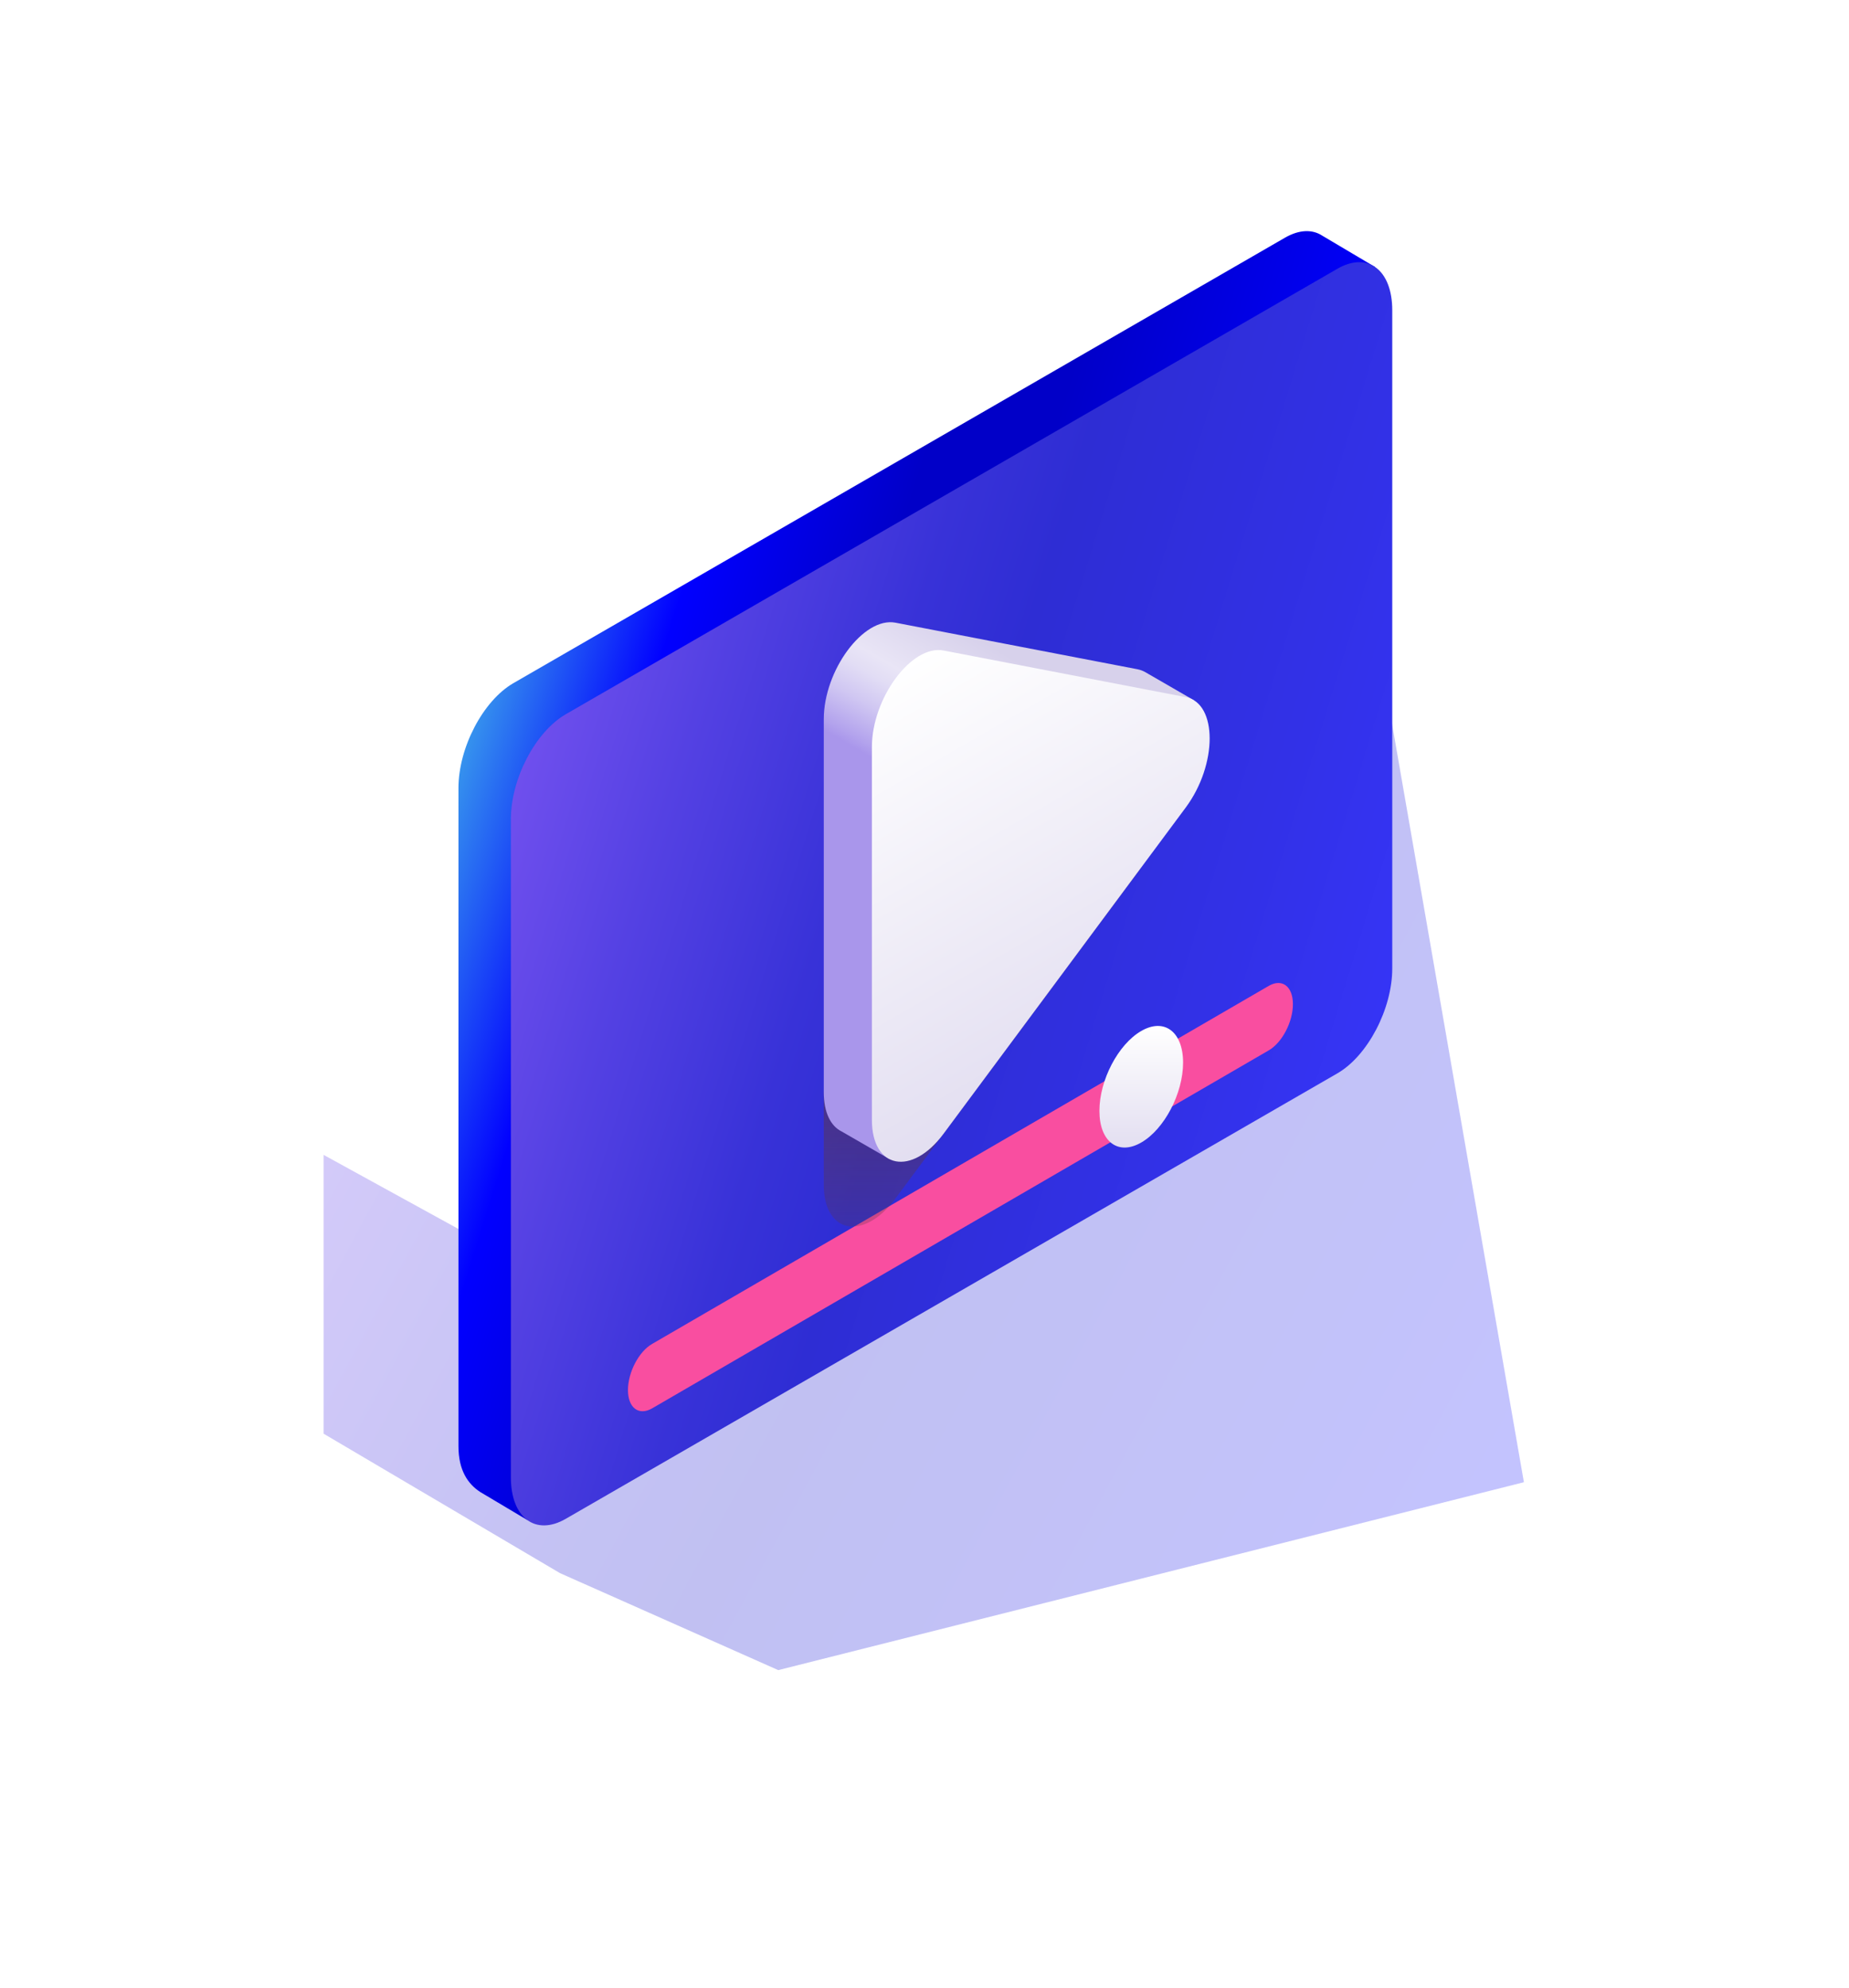 <svg width="40" height="43" viewBox="0 0 40 43" fill="none" xmlns="http://www.w3.org/2000/svg">
<g opacity="0.3" filter="url(#filter0_f_14258_158218)">
<path d="M16.068 29.967L7 24.984V31.016L12.115 34.033L16.836 36.131L32.967 32.066L30 15L16.068 29.967Z" fill="url(#paint0_linear_14258_158218)"/>
</g>
<g clip-path="url(#clip0_14258_158218)">
<path d="M29.746 5.775L28.604 5.098C28.392 4.959 28.11 4.963 27.799 5.142L11.105 14.78C10.45 15.159 9.918 16.174 9.918 17.048V31.288C9.918 31.805 10.12 32.104 10.391 32.279L11.412 32.887L29.746 5.775Z" fill="url(#paint1_linear_14258_158218)"/>
<path d="M28.933 23.22L12.239 32.858C11.584 33.236 11.052 32.835 11.052 31.96V17.72C11.052 16.846 11.584 15.831 12.239 15.452L28.933 5.814C29.588 5.436 30.119 5.838 30.119 6.712V20.952C30.119 21.826 29.588 22.841 28.933 23.22Z" fill="url(#paint2_linear_14258_158218)"/>
<path d="M27.448 21.328L14.108 29.074C13.819 29.24 13.585 29.688 13.585 30.073C13.585 30.457 13.819 30.634 14.108 30.468L27.448 22.723C27.736 22.556 27.97 22.109 27.97 21.724C27.97 21.339 27.736 21.162 27.448 21.328Z" fill="#F94EA0"/>
<path d="M17.821 23.617V25.629C17.821 26.69 18.683 26.856 19.372 25.927L24.61 18.87C24.956 18.405 25.128 17.84 25.127 17.375L17.821 23.617Z" fill="url(#paint3_linear_14258_158218)"/>
<path d="M25.828 15.149L24.781 14.544L24.781 14.544C24.73 14.514 24.673 14.492 24.61 14.479L19.372 13.471C18.683 13.339 17.821 14.499 17.821 15.561V23.626C17.821 24.076 17.976 24.364 18.206 24.477L19.246 25.077L25.828 15.149Z" fill="url(#paint4_linear_14258_158218)"/>
<path d="M25.652 15.081L20.413 14.073C19.724 13.94 18.862 15.101 18.862 16.162V24.227C18.862 25.289 19.724 25.455 20.413 24.526L25.652 17.469C26.341 16.54 26.341 15.214 25.652 15.081Z" fill="url(#paint5_linear_14258_158218)"/>
<path d="M25.594 22.988C25.594 22.322 25.189 22.015 24.689 22.304C24.189 22.593 23.784 23.367 23.784 24.033C23.784 24.7 24.189 25.006 24.689 24.717C25.189 24.429 25.594 23.655 25.594 22.988Z" fill="url(#paint6_linear_14258_158218)"/>
</g>
<defs>
<filter id="filter0_f_14258_158218" x="1" y="9" width="37.967" height="33.133" filterUnits="userSpaceOnUse" color-interpolation-filters="sRGB">
<feFlood flood-opacity="0" result="BackgroundImageFix"/>
<feBlend mode="normal" in="SourceGraphic" in2="BackgroundImageFix" result="shape"/>
<feGaussianBlur stdDeviation="3" result="effect1_foregroundBlur_14258_158218"/>
</filter>
<linearGradient id="paint0_linear_14258_158218" x1="33.368" y1="36.414" x2="4.052" y2="20.551" gradientUnits="userSpaceOnUse">
<stop offset="0.08" stop-color="#3736FC"/>
<stop offset="0.28" stop-color="#3231E7"/>
<stop offset="0.51" stop-color="#2E2DD4"/>
<stop offset="0.6" stop-color="#3832D8"/>
<stop offset="0.75" stop-color="#5441E3"/>
<stop offset="0.96" stop-color="#8259F5"/>
<stop offset="1" stop-color="#8D5FFA"/>
</linearGradient>
<linearGradient id="paint1_linear_14258_158218" x1="30.052" y1="33.26" x2="3.697" y2="25.009" gradientUnits="userSpaceOnUse">
<stop offset="0.08" stop-color="#36FCF0"/>
<stop offset="0.28" stop-color="#0100FF"/>
<stop offset="0.51" stop-color="#0100C8"/>
<stop offset="0.6" stop-color="#0100C8"/>
<stop offset="0.75" stop-color="#0100FF"/>
<stop offset="0.96" stop-color="#59F5E2"/>
<stop offset="1" stop-color="#5FFACB"/>
</linearGradient>
<linearGradient id="paint2_linear_14258_158218" x1="30.414" y1="33.366" x2="4.985" y2="25.554" gradientUnits="userSpaceOnUse">
<stop offset="0.08" stop-color="#3736FC"/>
<stop offset="0.28" stop-color="#3231E7"/>
<stop offset="0.51" stop-color="#2E2DD4"/>
<stop offset="0.6" stop-color="#3832D8"/>
<stop offset="0.75" stop-color="#5441E3"/>
<stop offset="0.96" stop-color="#8259F5"/>
<stop offset="1" stop-color="#8D5FFA"/>
</linearGradient>
<linearGradient id="paint3_linear_14258_158218" x1="21.474" y1="18.537" x2="21.474" y2="29.457" gradientUnits="userSpaceOnUse">
<stop offset="0.032" stop-color="#5D3645"/>
<stop offset="1" stop-color="#5D3645" stop-opacity="0"/>
</linearGradient>
<linearGradient id="paint4_linear_14258_158218" x1="20.441" y1="17.436" x2="22.191" y2="14.405" gradientUnits="userSpaceOnUse">
<stop offset="0.032" stop-color="#A996EB"/>
<stop offset="0.096" stop-color="#B3A3ED"/>
<stop offset="0.306" stop-color="#D0C7F2"/>
<stop offset="0.477" stop-color="#E2DDF5"/>
<stop offset="0.587" stop-color="#E9E5F6"/>
<stop offset="1" stop-color="#D7D1EB"/>
</linearGradient>
<linearGradient id="paint5_linear_14258_158218" x1="22.515" y1="25.019" x2="17.155" y2="15.735" gradientUnits="userSpaceOnUse">
<stop stop-color="#DFDAEF"/>
<stop offset="1" stop-color="white"/>
</linearGradient>
<linearGradient id="paint6_linear_14258_158218" x1="24.689" y1="25.194" x2="24.689" y2="22.187" gradientUnits="userSpaceOnUse">
<stop stop-color="#DFDAEF"/>
<stop offset="1" stop-color="white"/>
</linearGradient>
<clipPath id="clip0_14258_158218">
<rect width="28" height="28" fill="white" transform="translate(6 5)"/>
</clipPath>
</defs>
</svg>
